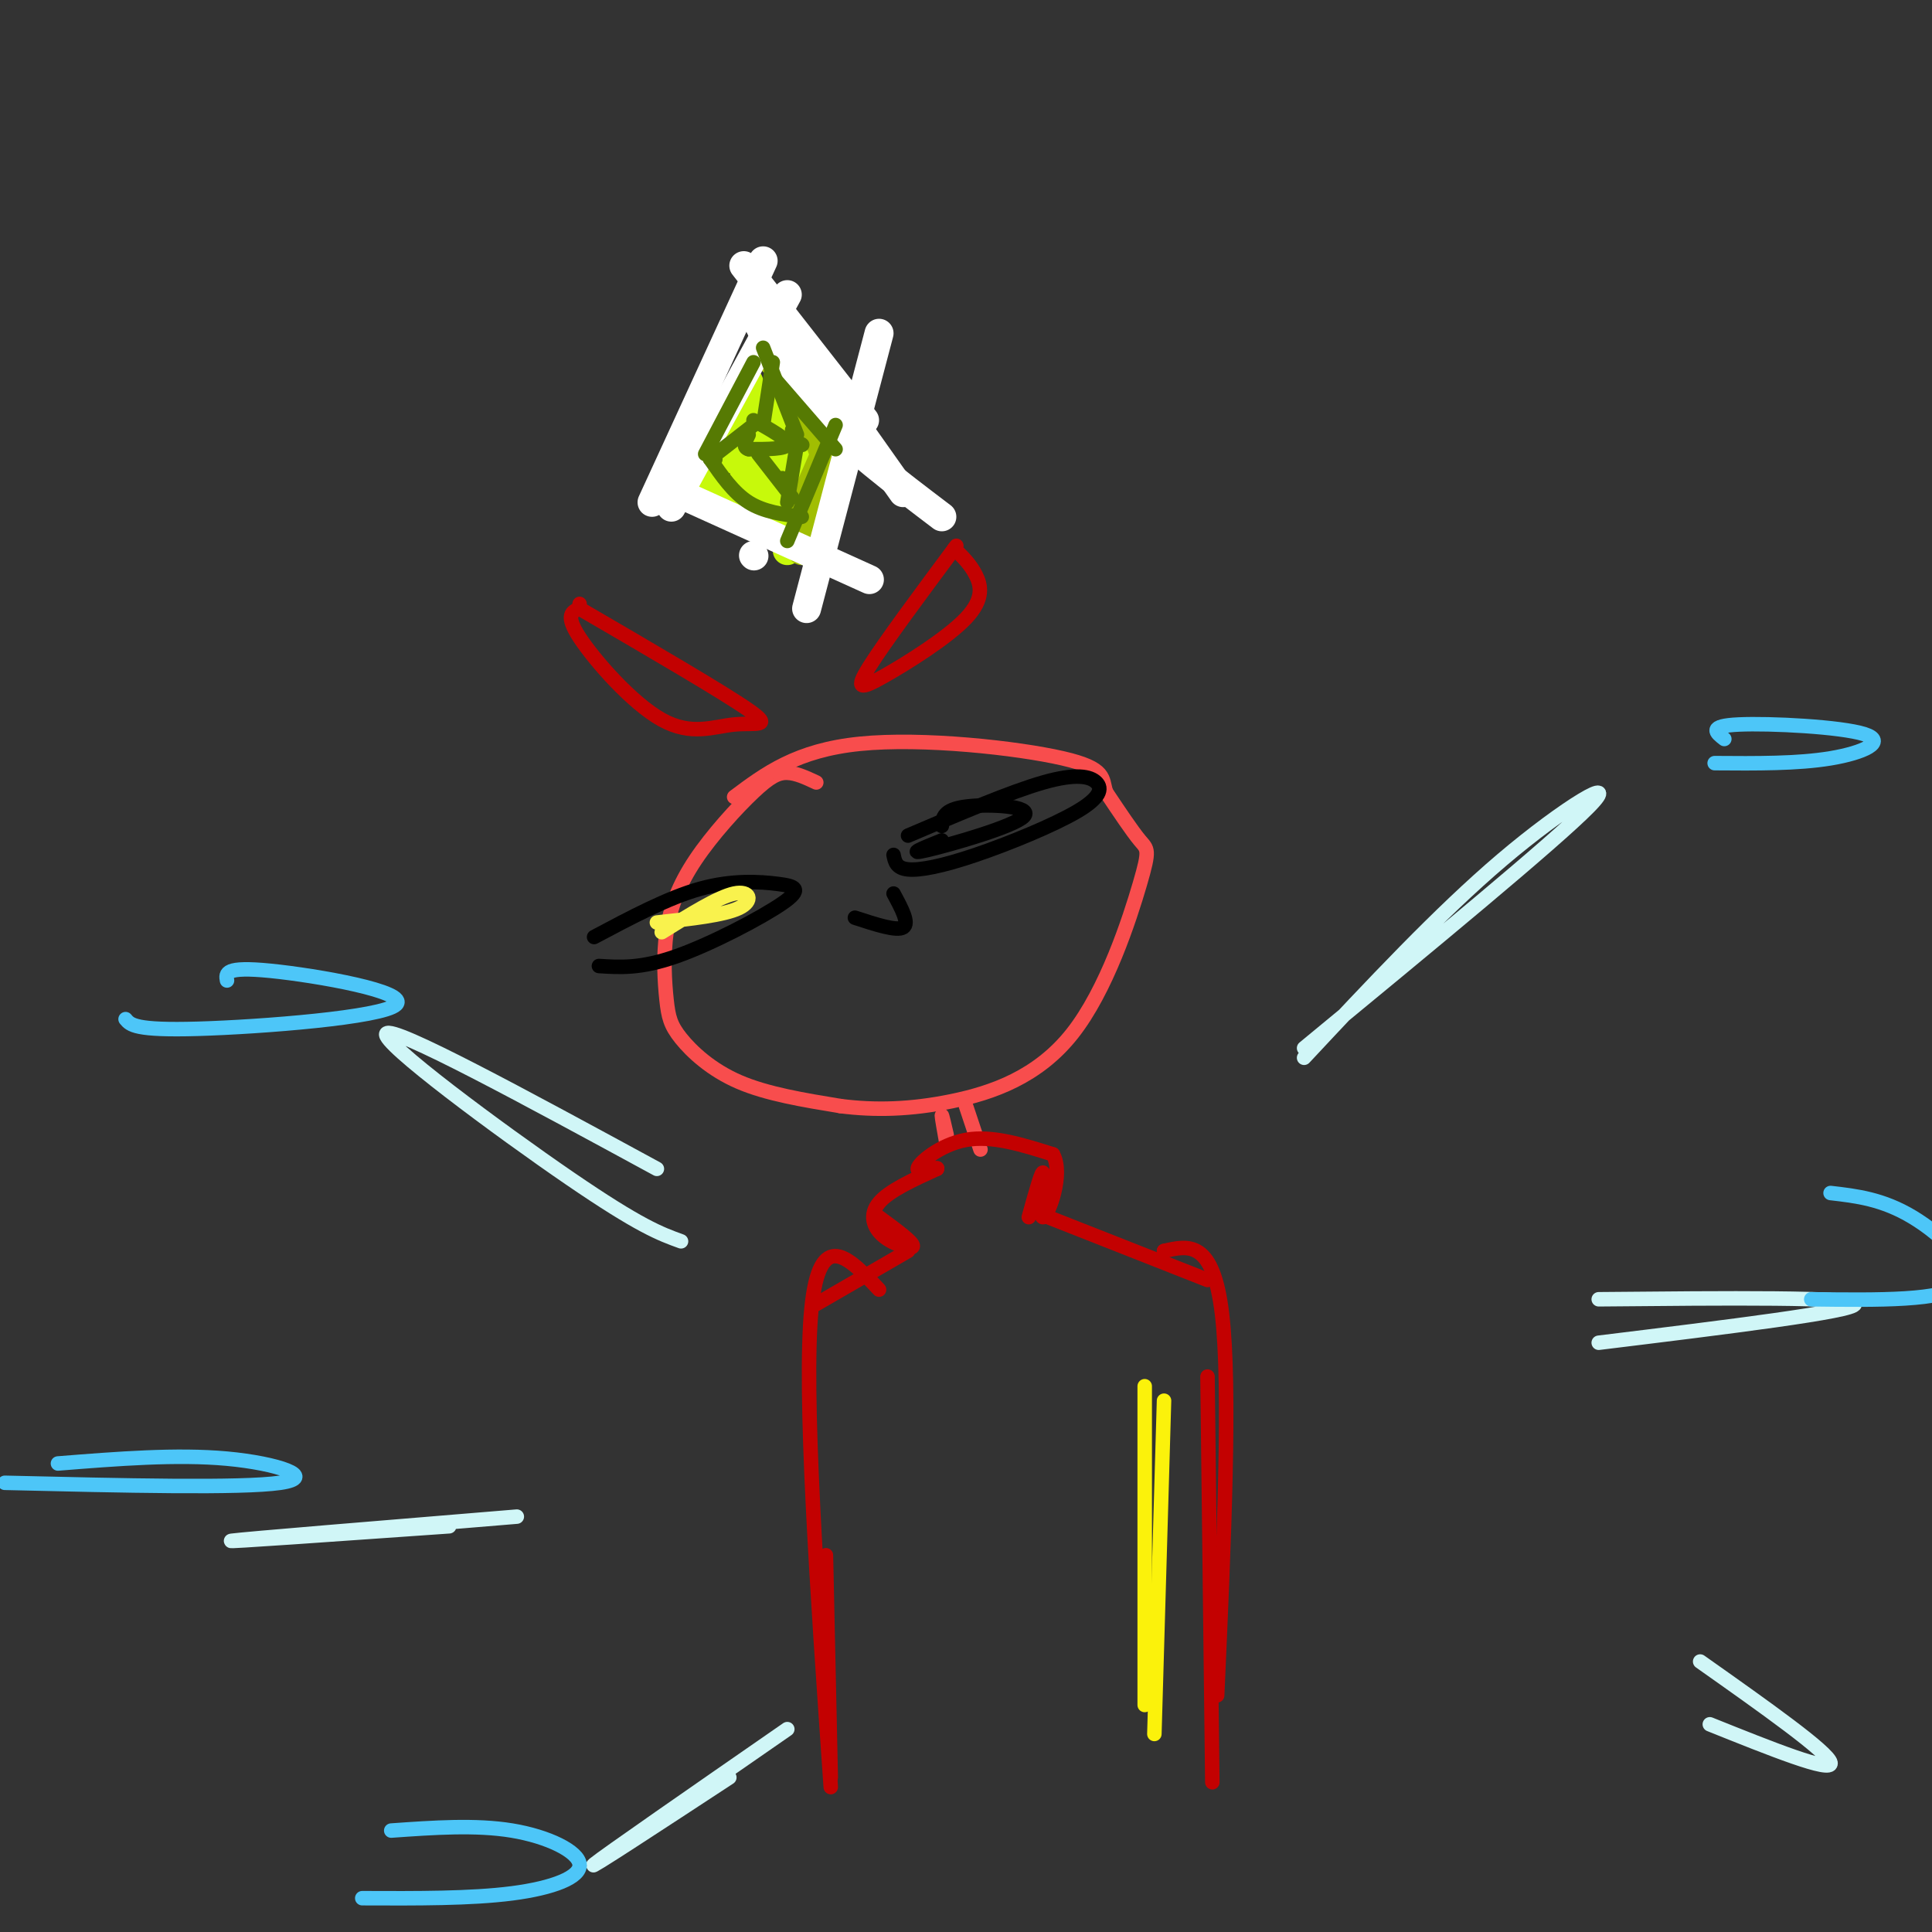 <svg viewBox='0 0 400 400' version='1.1' xmlns='http://www.w3.org/2000/svg' xmlns:xlink='http://www.w3.org/1999/xlink'><rect x="0" y="0" width="400" height="400" fill="#333333" stroke="none"/><g fill='none' stroke='rgb(248,77,77)' stroke-width='3' stroke-linecap='round' stroke-linejoin='round'><path d='M169,162c-2.059,-0.968 -4.118,-1.937 -6,-2c-1.882,-0.063 -3.587,0.779 -7,4c-3.413,3.221 -8.536,8.822 -12,14c-3.464,5.178 -5.271,9.932 -6,15c-0.729,5.068 -0.381,10.451 0,14c0.381,3.549 0.795,5.263 3,8c2.205,2.737 6.201,6.496 12,9c5.799,2.504 13.399,3.752 21,5'/><path d='M174,229c7.162,0.923 14.568,0.731 23,-1c8.432,-1.731 17.889,-5.000 25,-14c7.111,-9.000 11.876,-23.731 14,-31c2.124,-7.269 1.607,-7.077 0,-9c-1.607,-1.923 -4.303,-5.962 -7,-10'/><path d='M229,164c-0.929,-2.821 0.250,-4.875 -9,-7c-9.250,-2.125 -28.929,-4.321 -42,-3c-13.071,1.321 -19.536,6.161 -26,11'/></g>
<g fill='none' stroke='rgb(195,1,1)' stroke-width='3' stroke-linecap='round' stroke-linejoin='round'><path d='M120,126c14.813,8.632 29.627,17.263 35,21c5.373,3.737 1.306,2.579 -3,3c-4.306,0.421 -8.852,2.421 -15,-1c-6.148,-3.421 -13.900,-12.263 -17,-17c-3.100,-4.737 -1.550,-5.368 0,-6'/><path d='M120,126c0.000,-1.167 0.000,-1.083 0,-1'/><path d='M198,113c-7.455,10.040 -14.909,20.080 -18,25c-3.091,4.920 -1.818,4.721 3,2c4.818,-2.721 13.182,-7.963 17,-12c3.818,-4.037 3.091,-6.868 2,-9c-1.091,-2.132 -2.545,-3.566 -4,-5'/><path d='M198,114c-0.667,-0.833 -0.333,-0.417 0,0'/></g>
<g fill='none' stroke='rgb(0,0,0)' stroke-width='3' stroke-linecap='round' stroke-linejoin='round'><path d='M123,194c7.667,-4.077 15.333,-8.153 22,-10c6.667,-1.847 12.333,-1.464 16,-1c3.667,0.464 5.333,1.010 1,4c-4.333,2.990 -14.667,8.426 -22,11c-7.333,2.574 -11.667,2.287 -16,2'/><path d='M188,173c10.609,-4.532 21.218,-9.065 28,-11c6.782,-1.935 9.737,-1.273 11,0c1.263,1.273 0.833,3.156 -4,6c-4.833,2.844 -14.071,6.650 -21,9c-6.929,2.350 -11.551,3.243 -14,3c-2.449,-0.243 -2.724,-1.621 -3,-3'/><path d='M177,190c4.333,1.417 8.667,2.833 10,2c1.333,-0.833 -0.333,-3.917 -2,-7'/><path d='M195,171c0.143,-1.696 0.286,-3.393 5,-4c4.714,-0.607 14.000,-0.125 12,2c-2.000,2.125 -15.286,5.893 -20,7c-4.714,1.107 -0.857,-0.446 3,-2'/></g>
<g fill='none' stroke='rgb(249,242,77)' stroke-width='3' stroke-linecap='round' stroke-linejoin='round'><path d='M137,193c5.844,-3.644 11.689,-7.289 15,-8c3.311,-0.711 4.089,1.511 1,3c-3.089,1.489 -10.044,2.244 -17,3'/></g>
<g fill='none' stroke='rgb(248,77,77)' stroke-width='3' stroke-linecap='round' stroke-linejoin='round'><path d='M196,235c-0.500,-2.167 -1.000,-4.333 -1,-4c0.000,0.333 0.500,3.167 1,6'/><path d='M200,229c0.000,0.000 3.000,9.000 3,9'/></g>
<g fill='none' stroke='rgb(195,1,1)' stroke-width='3' stroke-linecap='round' stroke-linejoin='round'><path d='M182,252c3.536,2.595 7.071,5.190 7,6c-0.071,0.810 -3.750,-0.167 -6,-2c-2.250,-1.833 -3.071,-4.524 -1,-7c2.071,-2.476 7.036,-4.738 12,-7'/><path d='M194,242c0.571,-0.690 -4.000,1.083 -4,0c-0.000,-1.083 4.571,-5.024 10,-6c5.429,-0.976 11.714,1.012 18,3'/><path d='M218,239c2.298,4.048 -0.958,12.667 -2,13c-1.042,0.333 0.131,-7.619 0,-9c-0.131,-1.381 -1.565,3.810 -3,9'/></g>
<g fill='none' stroke='rgb(199,249,11)' stroke-width='6' stroke-linecap='round' stroke-linejoin='round'><path d='M156,81c0.000,0.000 -5.000,14.000 -5,14'/><path d='M151,87c-3.083,4.417 -6.167,8.833 -5,12c1.167,3.167 6.583,5.083 12,7'/><path d='M154,99c0.000,0.000 10.000,13.000 10,13'/><path d='M155,79c0.000,0.000 7.000,19.000 7,19'/><path d='M157,88c0.000,0.000 0.100,0.100 0.1,0.1'/><path d='M164,95c0.000,0.000 -2.000,11.000 -2,11'/><path d='M161,95c0.000,0.000 -1.000,14.000 -1,14'/><path d='M158,85c0.000,0.000 -2.000,18.000 -2,18'/><path d='M155,88c0.000,0.000 -1.000,18.000 -1,18'/><path d='M155,85c0.000,0.000 10.000,10.000 10,10'/><path d='M161,83c0.000,0.000 2.000,9.000 2,9'/><path d='M164,94c0.000,0.000 -1.000,15.000 -1,15'/><path d='M165,95c0.000,0.000 -2.000,19.000 -2,19'/></g>
<g fill='none' stroke='rgb(161,190,2)' stroke-width='6' stroke-linecap='round' stroke-linejoin='round'><path d='M158,73c0.000,0.000 17.000,15.000 17,15'/><path d='M173,89c0.000,0.000 -7.000,16.000 -7,16'/><path d='M164,75c0.000,0.000 7.000,20.000 7,20'/><path d='M174,89c0.000,0.000 -8.000,25.000 -8,25'/></g>
<g fill='none' stroke='rgb(255,255,255)' stroke-width='6' stroke-linecap='round' stroke-linejoin='round'><path d='M158,54c0.000,0.000 -23.000,50.000 -23,50'/><path d='M163,61c0.000,0.000 -24.000,44.000 -24,44'/><path d='M138,101c0.000,0.000 42.000,19.000 42,19'/><path d='M182,69c0.000,0.000 -15.000,57.000 -15,57'/><path d='M179,87c0.000,0.000 -25.000,-32.000 -25,-32'/><path d='M155,63c3.667,7.333 7.333,14.667 14,22c6.667,7.333 16.333,14.667 26,22'/><path d='M158,61c0.000,0.000 29.000,41.000 29,41'/><path d='M156,115c0.000,0.000 0.100,0.100 0.1,0.1'/></g>
<g fill='none' stroke='rgb(86,122,3)' stroke-width='3' stroke-linecap='round' stroke-linejoin='round'><path d='M156,75c0.000,0.000 -10.000,19.000 -10,19'/><path d='M147,95c2.417,3.500 4.833,7.000 8,9c3.167,2.000 7.083,2.500 11,3'/><path d='M163,112c0.000,0.000 10.000,-24.000 10,-24'/><path d='M173,93c0.000,0.000 -13.000,-15.000 -13,-15'/><path d='M158,72c0.000,0.000 7.000,18.000 7,18'/><path d='M165,92c0.000,0.000 -2.000,12.000 -2,12'/><path d='M156,87c3.583,2.000 7.167,4.000 7,5c-0.167,1.000 -4.083,1.000 -8,1'/><path d='M155,93c-1.333,-0.333 -0.667,-1.667 0,-3'/><path d='M160,75c0.000,0.000 -2.000,13.000 -2,13'/><path d='M162,99c0.000,0.000 0.100,0.100 0.1,0.1'/><path d='M148,95c0.000,0.000 0.100,0.100 0.1,0.1'/><path d='M164,89c0.000,0.000 0.100,0.100 0.1,0.1'/><path d='M156,88c0.000,0.000 -9.000,7.000 -9,7'/><path d='M157,94c0.000,0.000 7.000,9.000 7,9'/><path d='M166,92c0.000,0.000 0.100,0.100 0.1,0.1'/></g>
<g fill='none' stroke='rgb(208,246,247)' stroke-width='3' stroke-linecap='round' stroke-linejoin='round'><path d='M141,257c-4.244,-1.533 -8.489,-3.067 -23,-13c-14.511,-9.933 -39.289,-28.267 -38,-30c1.289,-1.733 28.644,13.133 56,28'/><path d='M270,219c14.000,-14.978 28.000,-29.956 41,-41c13.000,-11.044 25.000,-18.156 18,-11c-7.000,7.156 -33.000,28.578 -59,50'/><path d='M93,316c-23.667,1.667 -47.333,3.333 -45,3c2.333,-0.333 30.667,-2.667 59,-5'/><path d='M331,269c26.500,-0.250 53.000,-0.500 53,1c0.000,1.500 -26.500,4.750 -53,8'/><path d='M151,368c-15.000,9.833 -30.000,19.667 -28,18c2.000,-1.667 21.000,-14.833 40,-28'/><path d='M352,344c13.333,9.417 26.667,18.833 27,21c0.333,2.167 -12.333,-2.917 -25,-8'/></g>
<g fill='none' stroke='rgb(195,1,1)' stroke-width='3' stroke-linecap='round' stroke-linejoin='round'><path d='M188,259c0.000,0.000 -19.000,11.000 -19,11'/><path d='M182,267c-6.167,-6.583 -12.333,-13.167 -14,4c-1.667,17.167 1.167,58.083 4,99'/><path d='M171,322c0.000,0.000 1.000,46.000 1,46'/><path d='M217,252c0.000,0.000 33.000,13.000 33,13'/><path d='M241,259c0.000,0.000 0.100,0.100 0.1,0.1'/><path d='M241,259c5.083,-1.167 10.167,-2.333 12,13c1.833,15.333 0.417,47.167 -1,79'/><path d='M250,285c0.000,0.000 1.000,84.000 1,84'/></g>
<g fill='none' stroke='rgb(251,242,11)' stroke-width='3' stroke-linecap='round' stroke-linejoin='round'><path d='M237,287c0.000,0.000 0.000,66.000 0,66'/><path d='M241,290c0.000,0.000 -2.000,69.000 -2,69'/></g>
<g fill='none' stroke='rgb(77,198,248)' stroke-width='3' stroke-linecap='round' stroke-linejoin='round'><path d='M47,203c-0.268,-1.476 -0.536,-2.952 9,-2c9.536,0.952 28.875,4.333 26,7c-2.875,2.667 -27.964,4.619 -41,5c-13.036,0.381 -14.018,-0.810 -15,-2'/><path d='M12,303c12.289,-0.978 24.578,-1.956 35,-1c10.422,0.956 18.978,3.844 11,5c-7.978,1.156 -32.489,0.578 -57,0'/><path d='M357,153c-1.738,-1.351 -3.476,-2.702 3,-3c6.476,-0.298 21.167,0.458 26,2c4.833,1.542 -0.190,3.869 -7,5c-6.810,1.131 -15.405,1.065 -24,1'/><path d='M379,247c5.378,0.622 10.756,1.244 17,5c6.244,3.756 13.356,10.644 10,14c-3.356,3.356 -17.178,3.178 -31,3'/><path d='M81,379c8.750,-0.619 17.500,-1.238 25,0c7.500,1.238 13.750,4.333 14,7c0.250,2.667 -5.500,4.905 -14,6c-8.500,1.095 -19.750,1.048 -31,1'/></g>
</svg>